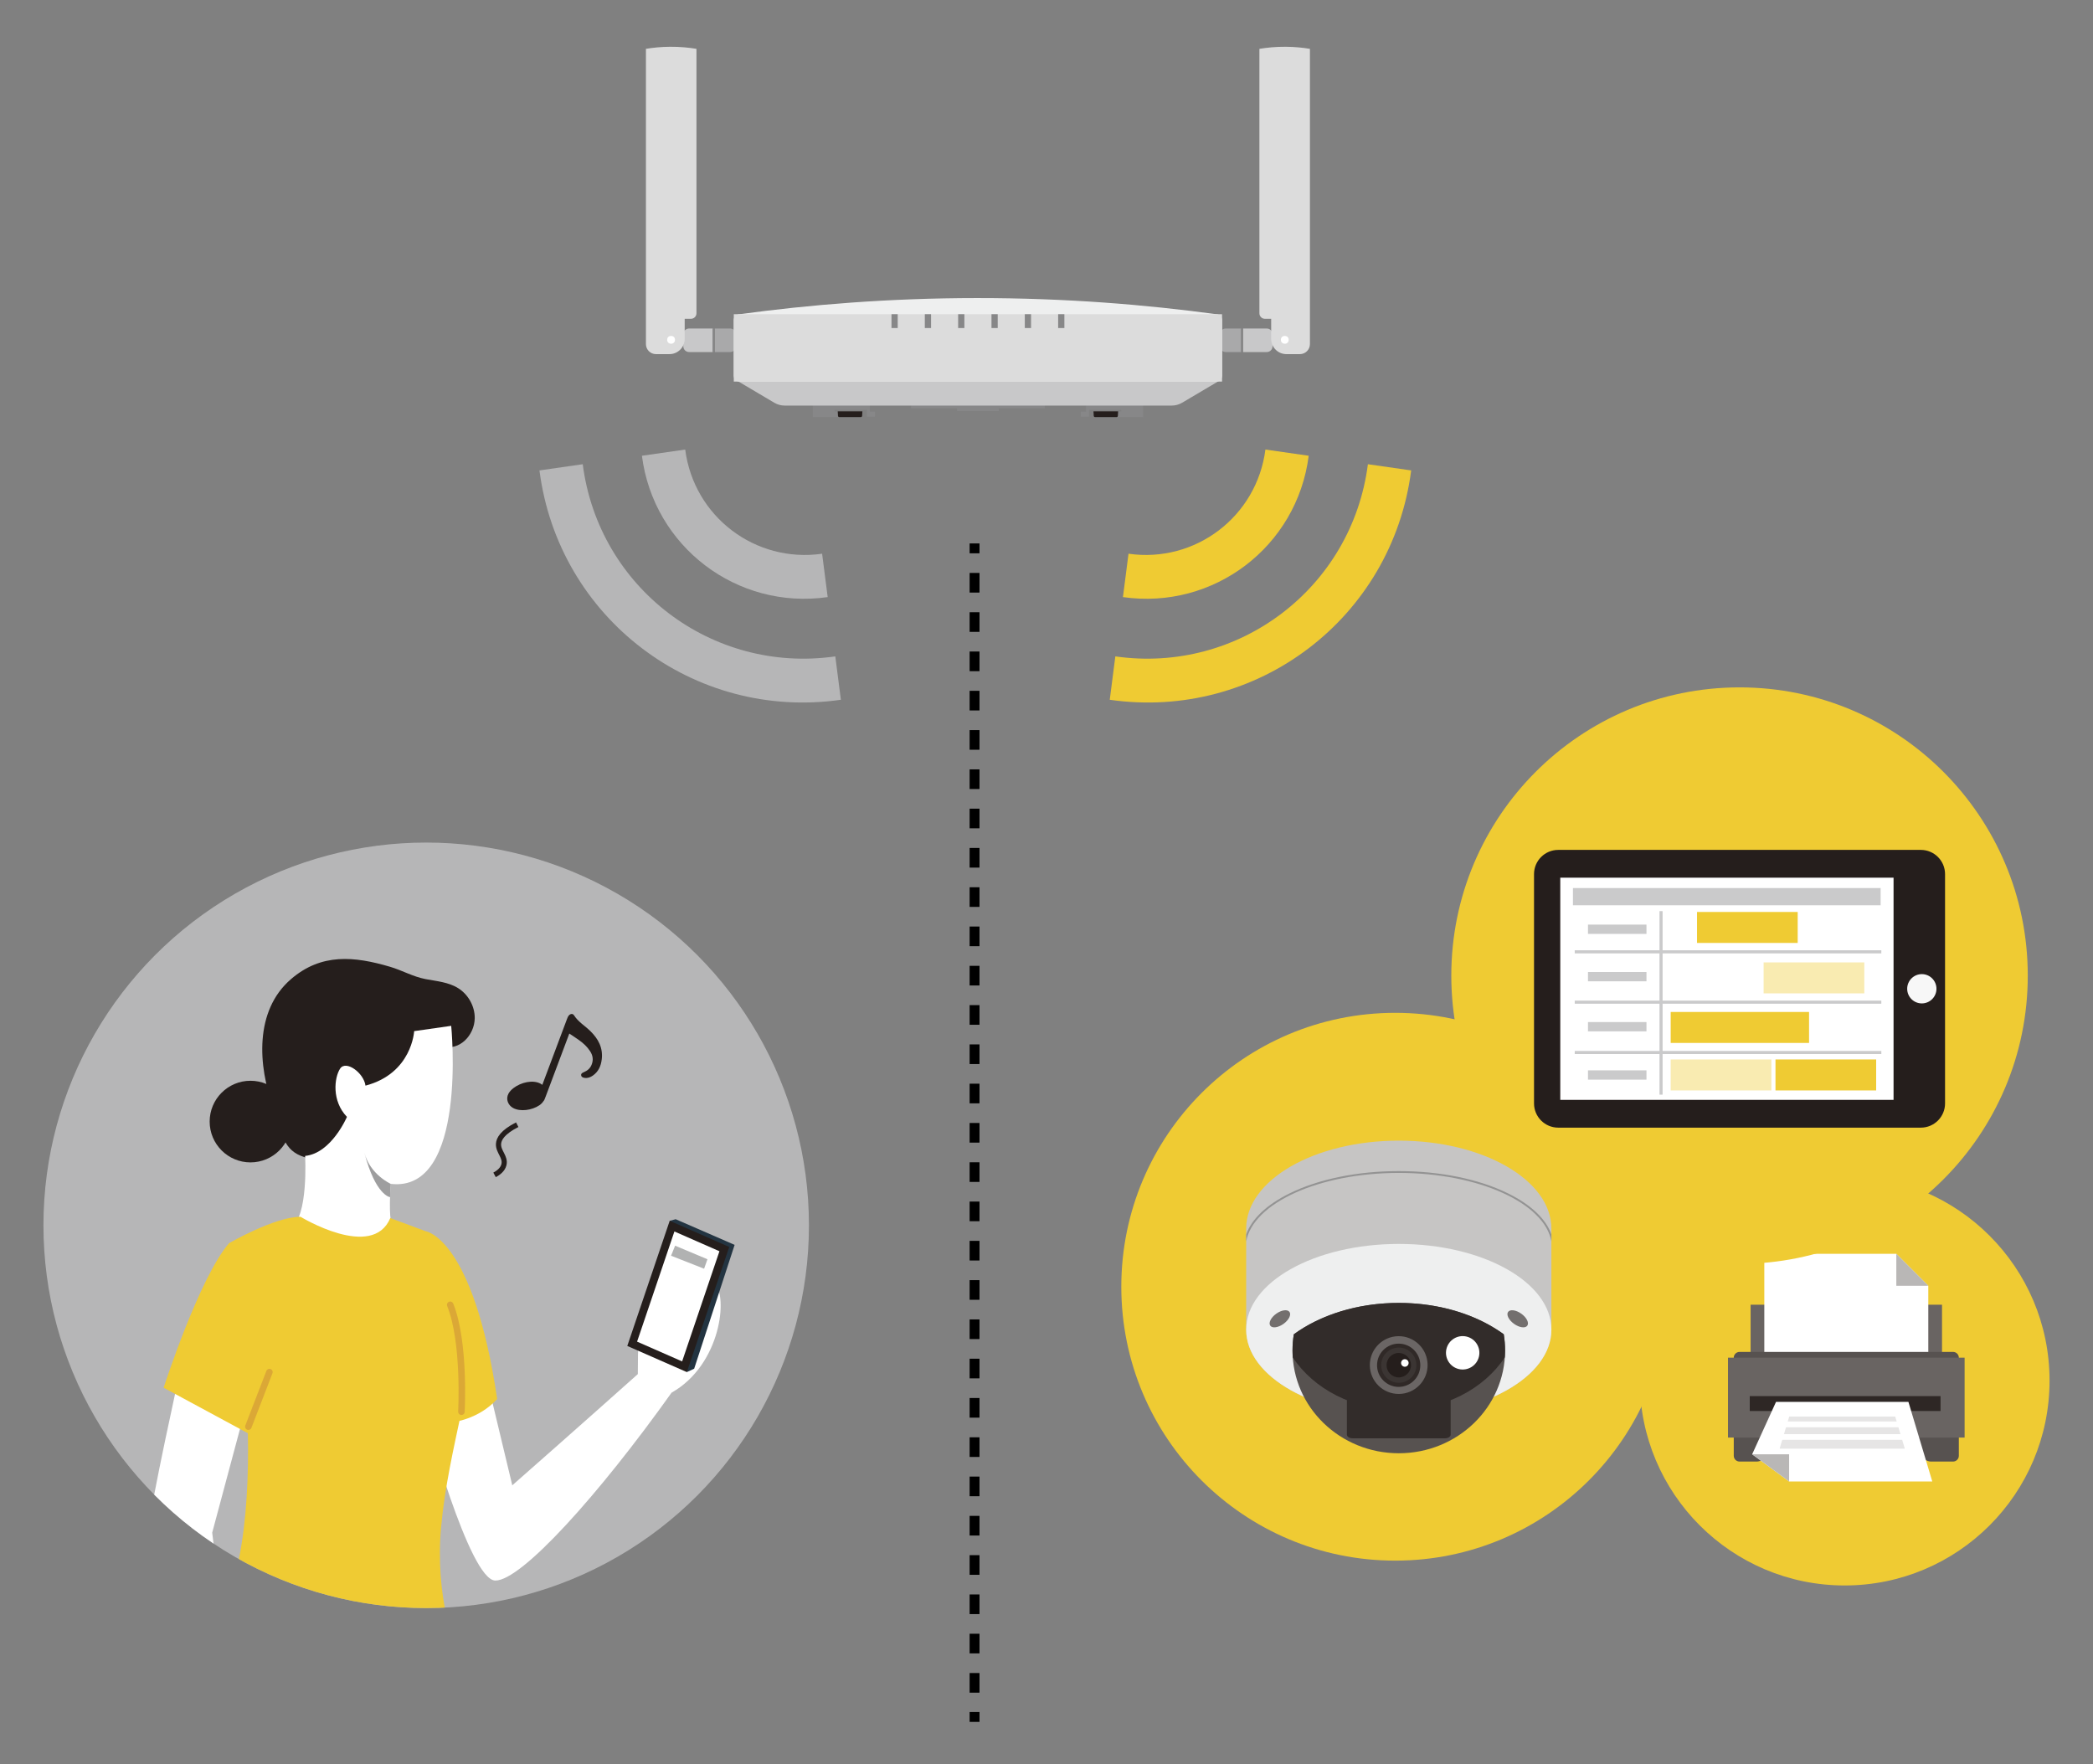 <?xml version="1.0" encoding="UTF-8"?>
<svg xmlns="http://www.w3.org/2000/svg" version="1.1" xmlns:xlink="http://www.w3.org/1999/xlink" viewBox="0 0 1400 1180">
  <rect x="0" y="0" width="1400" height="1180" fill="#808080" stroke="none"/>
  <defs>
    <style>
      .cls-1 {
        fill: #233441;
      }

      .cls-1, .cls-2, .cls-3, .cls-4, .cls-5, .cls-6, .cls-7, .cls-8, .cls-9, .cls-10, .cls-11, .cls-12, .cls-13, .cls-14, .cls-15, .cls-16, .cls-17, .cls-18, .cls-19, .cls-20, .cls-21, .cls-22, .cls-23, .cls-24, .cls-25, .cls-26, .cls-27, .cls-28 {
        stroke-width: 0px;
      }

      .cls-2 {
        fill: #b6b6b7;
      }

      .cls-29, .cls-30, .cls-11, .cls-31, .cls-32, .cls-33, .cls-34 {
        fill: none;
      }

      .cls-29, .cls-30, .cls-31, .cls-32, .cls-33, .cls-34 {
        stroke-miterlimit: 10;
      }

      .cls-29, .cls-32 {
        stroke: #000;
        stroke-width: 6.6px;
      }

      .cls-3 {
        fill: #f9ebb1;
      }

      .cls-4 {
        fill: #c6c5c4;
      }

      .cls-30 {
        stroke: #251e1c;
        stroke-width: 3.46px;
      }

      .cls-5 {
        fill: #eeefef;
      }

      .cls-6 {
        fill: #322c2a;
      }

      .cls-7 {
        fill: #dcdcdc;
      }

      .cls-8 {
        fill: #b1b2b2;
      }

      .cls-35, .cls-15 {
        isolation: isolate;
      }

      .cls-9 {
        fill: #696462;
      }

      .cls-10 {
        fill: #f7f7f7;
      }

      .cls-12 {
        fill: #b9b7b6;
      }

      .cls-31 {
        stroke-width: 2.07px;
      }

      .cls-31, .cls-34 {
        stroke: #cacacb;
      }

      .cls-32 {
        stroke-dasharray: 0 0 0 0 0 0 13.14 13.14;
      }

      .cls-33 {
        stroke: #dba836;
        stroke-linecap: round;
        stroke-width: 4.37px;
      }

      .cls-13 {
        fill: #2e2725;
      }

      .cls-14 {
        fill: #3b3533;
      }

      .cls-15 {
        mix-blend-mode: multiply;
        opacity: .15;
      }

      .cls-15, .cls-19 {
        fill: #575250;
      }

      .cls-34 {
        stroke-width: 6.22px;
      }

      .cls-36 {
        clip-path: url(#clippath);
      }

      .cls-16 {
        fill: #efcb33;
      }

      .cls-17 {
        fill: #6b6665;
      }

      .cls-18 {
        fill: #c8c8c9;
      }

      .cls-20 {
        fill: #251e1c;
      }

      .cls-21 {
        fill: #736f6e;
      }

      .cls-22 {
        fill: #302927;
      }

      .cls-23 {
        fill: #fff;
      }

      .cls-24 {
        fill: #939393;
      }

      .cls-25 {
        fill: #a9a9aa;
      }

      .cls-26 {
        fill: #9e9e9f;
      }

      .cls-27 {
        fill: #878788;
      }

      .cls-28 {
        fill: #cacacb;
      }
    </style>
    <clipPath id="clippath">
      <circle class="cls-11" cx="285.08" cy="819.6" r="256.02"/>
    </clipPath>
  </defs>
  <g class="cls-35">
    <g id="_レイヤー_2" data-name="レイヤー 2">
      <g id="_レイヤー_2-2" data-name=" レイヤー 2">
        <g>
          <g>
            <line class="cls-29" x1="651.88" y1="363.5" x2="651.88" y2="370.1"/>
            <line class="cls-32" x1="651.88" y1="383.23" x2="651.88" y2="1138.58"/>
            <line class="cls-29" x1="651.88" y1="1145.15" x2="651.88" y2="1151.75"/>
          </g>
          <circle class="cls-16" cx="1233.89" cy="923.45" r="137.05"/>
          <g>
            <g>
              <g>
                <rect class="cls-9" x="1170.98" y="872.71" width="128.03" height="53.45"/>
                <g>
                  <polygon class="cls-23" points="1180.14 838.65 1180.14 942.87 1289.83 942.87 1289.83 860.05 1268.44 838.65 1180.14 838.65"/>
                  <polygon class="cls-12" points="1268.44 838.66 1289.83 860.05 1268.44 860.05 1268.44 838.66"/>
                </g>
                <rect class="cls-14" x="1169.7" y="927.44" width="136.05" height="45.72"/>
                <path class="cls-19" d="M1184.8,969.21c1.21-1.75,3.93-3.17,6.06-3.17h85c2.12,0,4.85,1.43,6.06,3.17l3.63,5.24c1.21,1.75,3.94,3.17,6.06,3.17h14.79c2.12,0,3.86-1.74,3.86-3.86v-65.62c0-2.12-1.74-3.86-3.86-3.86h-142.83c-2.12,0-3.86,1.74-3.86,3.86v65.62c0,2.12,1.74,3.86,3.86,3.86h11.55c2.12,0,4.85-1.43,6.06-3.17l3.63-5.24h0Z"/>
              </g>
              <rect class="cls-9" x="1155.85" y="908.13" width="158.27" height="53.45"/>
              <rect class="cls-13" x="1170.4" y="933.84" width="127.63" height="9.97"/>
            </g>
            <g>
              <polygon class="cls-23" points="1187.98 937.7 1276.53 937.7 1292.5 990.94 1196.74 990.94 1172.01 972.76 1187.98 937.7"/>
              <polygon class="cls-12" points="1172.01 972.76 1196.74 990.94 1196.74 972.76 1172.01 972.76"/>
            </g>
            <polygon class="cls-15" points="1190.38 968.98 1274.13 968.98 1272.35 963.08 1192.15 963.08 1190.38 968.98"/>
            <polygon class="cls-15" points="1193.28 959.29 1271.22 959.29 1269.83 954.67 1194.67 954.67 1193.28 959.29"/>
            <polygon class="cls-15" points="1267.69 947.51 1196.82 947.51 1195.83 950.81 1268.68 950.81 1267.69 947.51"/>
          </g>
          <g>
            <circle class="cls-16" cx="933.25" cy="860.68" r="183.21"/>
            <g>
              <path class="cls-4" d="M935.64,762.96c-56.37,0-102.08,26.33-102.08,58.82v67.61c0,31.66,45.7,57.32,102.08,57.32s102.08-25.66,102.08-57.32v-67.61c0-32.48-45.7-58.82-102.08-58.82Z"/>
              <path class="cls-24" d="M1008.82,798.3c-19.56-9.66-45.54-14.97-73.17-14.97s-53.62,5.32-73.17,14.97c-15.26,7.54-25.2,17.02-28.91,27.36v4.72c4.63-25.65,48.64-45.83,102.08-45.83s97.45,20.18,102.08,45.83v-4.72c-3.71-10.33-13.65-19.82-28.91-27.36h0Z"/>
              <path class="cls-5" d="M1037.72,889.38c0,31.66-45.7,57.32-102.08,57.32s-102.08-25.66-102.08-57.32,45.7-57.33,102.08-57.33,102.08,25.67,102.08,57.33h0Z"/>
              <g>
                <path class="cls-21" d="M862.53,877.52c1.34,1.88-.44,5.46-3.99,8s-7.52,3.08-8.86,1.21c-1.34-1.88.44-5.46,3.99-8s7.52-3.08,8.86-1.2h0Z"/>
                <path class="cls-21" d="M1008.76,877.52c-1.34,1.88.44,5.46,3.99,8s7.52,3.08,8.86,1.21c1.34-1.88-.44-5.46-3.99-8s-7.52-3.08-8.86-1.2h0Z"/>
              </g>
              <g>
                <path class="cls-19" d="M935.65,972.07c39.26,0,71.09-30.79,71.09-68.77,0-3.68-.3-7.29-.88-10.82-17.76-12.93-42.65-20.97-70.21-20.97s-52.45,8.04-70.21,20.97c-.58,3.52-.88,7.14-.88,10.82,0,37.98,31.83,68.77,71.09,68.77Z"/>
                <path class="cls-6" d="M1006.69,905.43c0-.22.01-.44.02-.66.01-.49.02-.98.02-1.48,0-3.68-.3-7.29-.88-10.82-1.67-1.21-3.39-2.38-5.18-3.5-1.19-.75-2.41-1.48-3.65-2.19-.62-.35-1.25-.7-1.88-1.05-16.47-8.92-37.1-14.23-59.5-14.23-24.12,0-46.19,6.16-63.22,16.36-1.22.73-2.41,1.48-3.57,2.25-1.16.77-2.3,1.56-3.41,2.37-.58,3.52-.88,7.14-.88,10.82,0,.74.02,1.48.04,2.22,0,.09,0,.18.01.27.03.71.06,1.43.11,2.14,13.89,21.03,40.44,35.25,70.92,35.25s57.03-14.22,70.92-35.25c.04-.62.08-1.24.1-1.86,0-.21.02-.42.02-.63h0Z"/>
              </g>
              <path class="cls-6" d="M970.34,959.6c0,1.37-1.7,2.48-3.79,2.48h-61.82c-2.09,0-3.79-1.11-3.79-2.48v-76.14c0-1.37,1.69-2.48,3.79-2.48h61.82c2.09,0,3.79,1.11,3.79,2.48v76.14Z"/>
              <g>
                <circle class="cls-17" cx="935.6" cy="913.07" r="19.32" transform="translate(-12.19 12.66) rotate(-.77)"/>
                <circle class="cls-22" cx="935.57" cy="913.21" r="14.47"/>
                <path class="cls-14" d="M947.42,913.15c0,6.5-5.27,11.77-11.77,11.77s-11.77-5.27-11.77-11.77,5.27-11.77,11.77-11.77,11.77,5.27,11.77,11.77Z"/>
                <path class="cls-20" d="M943.82,913.15c0,4.52-3.66,8.18-8.18,8.18s-8.18-3.66-8.18-8.18,3.66-8.18,8.18-8.18,8.18,3.66,8.18,8.18Z"/>
                <path class="cls-23" d="M942.22,911.68c0,1.39-1.13,2.52-2.52,2.52s-2.52-1.13-2.52-2.52,1.13-2.52,2.52-2.52,2.52,1.13,2.52,2.52Z"/>
              </g>
              <circle class="cls-23" cx="978.38" cy="904.89" r="11.17" transform="translate(-128.61 1646.92) rotate(-76.6)"/>
            </g>
          </g>
          <rect class="cls-16" x="1089.8" y="814.4" width="66.52" height="74.35"/>
          <g>
            <path class="cls-2" d="M549.91,370.37l3.73,29.02c-60.7,8.69-116.46-33.71-124.26-94.54l28.96-4.15c5.75,44.82,46.84,76.08,91.57,69.68h0Z"/>
            <path class="cls-2" d="M389.79,310.51c10.62,82.7,86.41,140.35,168.94,128.54l3.73,29.02c-98.5,14.11-188.95-54.71-201.62-153.41l28.96-4.15h0Z"/>
          </g>
          <g>
            <path class="cls-16" d="M754.86,370.37l-3.73,29.02c60.7,8.69,116.46-33.71,124.26-94.54l-28.96-4.15c-5.75,44.82-46.84,76.08-91.57,69.68h0Z"/>
            <path class="cls-16" d="M914.98,310.51c-10.62,82.7-86.41,140.35-168.94,128.54l-3.73,29.02c98.5,14.11,188.95-54.71,201.62-153.41l-28.96-4.15h0Z"/>
          </g>
          <g>
            <circle class="cls-2" cx="285.08" cy="819.6" r="256.02"/>
            <g class="cls-36">
              <g>
                <path class="cls-20" d="M402.51,708.63c.92-7.76-2.3-13.74-7.67-18.99-3.6-3.52-8.07-6.11-10.88-10.5-.88-1.37-2.44-1.08-3.48.12-.59.68-.93,1.61-1.26,2.47-5.5,14.63-10.99,29.26-16.47,43.9-.31-.26-.65-.49-1.03-.7-5.25-2.91-13.27-.97-18.24,2.86-1.32,1.02-2.56,2.24-3.37,3.74-2.03,3.81-.1,7.78,2.98,9.52,4.85,2.75,12.8,1.59,17.74-1.77,1.1-.75,2.01-1.7,2.71-2.77.26-.28.49-.63.67-1.05.3-.7.57-1.42.84-2.13,4.92-13.12,9.85-26.24,14.77-39.36.32-.85.64-1.71.99-2.64,2.35,1.58,4.54,2.98,6.64,4.49,2.82,2.03,5.37,4.38,7.27,7.32,1.85,2.85,2.35,5.85.95,9.17-1.05,2.5-2.85,3.88-5.2,4.88-.9.38-1.99.92-1.71,2.2.26,1.16,1.35,1.45,2.36,1.6,2.03.29,3.83-.42,5.47-1.57,3.73-2.63,5.39-6.42,5.91-10.81v.02Z"/>
                <path class="cls-30" d="M345.97,752.3c-9.93,5.05-12.33,9.54-12.51,12.86-.28,5.23,4.9,8.67,3.61,13.9-.83,3.36-3.86,5.52-6.26,6.81"/>
                <g>
                  <path class="cls-20" d="M296.04,699.85c11.16,3.36,21.41-7.35,21.51-18.86.07-8.02-4.4-15.75-10.88-19.88-6.71-4.28-14.72-4.78-22.25-6.25-8.21-1.6-15.46-5.81-23.47-8.18-23.87-7.04-46.01-9.31-66.4,8.33-24.32,21.04-22.18,57.76-11.59,86.17,5.1,13.68,5.31,26.78,18.3,31.95,30.27,12.04,58.7-15.17,75.73-38.46,4.73-6.47,9.27-13.22,12.22-20.79,2.02-5.17,3.81-11.3,8.68-13.46"/>
                  <path class="cls-23" d="M301.81,686.17s11.26,111.72-40.42,105.71c-1.37,18.06-.18,28.4,1.65,29.3-12.04,36.82-55.76,19.35-68.5.23,11.9-7.55,9.55-48.23,9.55-48.23,17.62-1.73,27.98-26.12,27.98-26.12-10.27-10.62-8.5-26.2-4.6-32.22,3.89-6.02,15.93,2.83,16.99,11.33,31.15-8.14,32.57-36.46,32.57-36.46l24.78-3.54Z"/>
                  <path class="cls-23" d="M322.19,908.03l20.47,85.48c41.44-36.4,83.98-74.39,83.98-74.39-.13-36.88,3.08-44.97,7.23-48.51,4.15-3.53,8.4,18.06,8.4,18.06,8.73-27.88,25.8-39.35,35.42-30.75,9.62,8.59,4.65,54.98-28.48,73.61-48.48,68.1-100.43,125.84-117.9,125.68-17.48-.16-46.95-109.79-46.95-109.79l37.84-39.38h-.01Z"/>
                  <path class="cls-16" d="M201.03,813.89c-17.26,0-47.76,17.63-47.76,17.63,0,0,35.47,192.63-12.33,260.36,83.66,47.81,164,10.89,164,10.89,0,0-14.17-34.13-9.9-81.18,4.94-54.4,24.65-106.25,18.25-128.32-11.95-41.17-28.55-69.72-28.55-69.72l-23.68-8.81c-11.95,28.55-60.03-.86-60.03-.86h0Z"/>
                  <path class="cls-23" d="M128.04,1180.71c-17.66-58.08-29.8-139.93-28.89-155.98.92-16.05,22.07-111.22,22.07-111.22l51.02-1.44-30.3,113.11c9.07,69.55,11.24,150.31,11.24,150.31,0,0,15.59,34.2,16.48,46.26s-12.11,33.13-25.97,30.08c-13.86-3.05-5.93-31.84-6.77-31.53-10.66-13.27-8.88-39.59-8.88-39.59h0Z"/>
                  <path class="cls-16" d="M284.74,823.56s31.87,4.21,47.81,112.21c-12.39,13.72-29.66,15.49-29.66,15.49l-18.15-127.7Z"/>
                  <path class="cls-16" d="M109.45,928.24s23.9-73.92,43.82-96.72c43.82,45.81,28.77,100.7,28.77,100.7l-11.98,28.75-60.62-32.74h.01Z"/>
                  <polygon class="cls-1" points="447.96 816.57 451.96 815.52 491.39 832.68 464.33 915.5 459.42 917.78 447.96 816.57"/>
                  <polygon class="cls-20" points="459.42 917.78 419.59 900.29 447.96 816.57 487.79 834.06 459.42 917.78"/>
                  <polygon class="cls-23" points="426.14 897.4 451.11 823.72 481.23 836.94 456.27 910.63 426.14 897.4"/>
                  <polygon class="cls-8" points="451.59 833.23 473.21 842.3 470.97 848.63 448.86 839.94 451.59 833.23"/>
                  <circle class="cls-20" cx="167.54" cy="750.21" r="27.3"/>
                  <path class="cls-26" d="M261.39,791.88s-13.79-6.14-17.64-20.78c7.45,28.52,17.14,29.68,17.14,29.68l.5-8.9h0Z"/>
                  <line class="cls-33" x1="166.13" y1="954.28" x2="180.21" y2="917.78"/>
                  <path class="cls-33" d="M308.64,944.27s2.58-46.42-7.49-71.5"/>
                </g>
                <rect class="cls-11" x="54.18" y="705.88" width="451.96" height="357.04"/>
              </g>
            </g>
          </g>
          <g>
            <g>
              <g>
                <path class="cls-18" d="M460.92,219.74c-2.13,0-3.86,1.73-3.86,3.86v8.02c0,2.13,1.73,3.86,3.86,3.86h15.82v-15.74h-15.82Z"/>
                <path class="cls-25" d="M488.4,219.74h-10.26v15.74h10.26c2.13,0,3.86-1.73,3.86-3.86v-8.02c0-2.13-1.73-3.86-3.86-3.86Z"/>
                <rect class="cls-27" x="476.74" y="219.74" width="1.39" height="15.74"/>
                <path class="cls-7" d="M432.06,32.67v197.49c0,3.71,3.01,6.71,6.71,6.71h9.03c5.63,0,10.19-4.56,10.19-10.19v-13.43h4.17c2.05,0,3.7-1.66,3.7-3.7V32.67c-4.95-.82-10.88-1.43-17.6-1.39-6.13.04-11.58.62-16.21,1.39h.01Z"/>
                <circle class="cls-23" cx="448.88" cy="227.3" r="2.62"/>
              </g>
              <g>
                <path class="cls-18" d="M847.35,219.74c2.13,0,3.86,1.73,3.86,3.86v8.02c0,2.13-1.73,3.86-3.86,3.86h-15.82v-15.74h15.82Z"/>
                <path class="cls-25" d="M819.87,219.74h10.26v15.74h-10.26c-2.13,0-3.86-1.73-3.86-3.86v-8.02c0-2.13,1.73-3.86,3.86-3.86Z"/>
                <rect class="cls-27" x="830.14" y="219.74" width="1.39" height="15.74"/>
                <path class="cls-7" d="M876.21,32.67v197.49c0,3.71-3.01,6.71-6.71,6.71h-9.03c-5.63,0-10.19-4.56-10.19-10.19v-13.43h-4.17c-2.05,0-3.7-1.66-3.7-3.7V32.67c4.95-.82,10.88-1.43,17.6-1.39,6.13.04,11.58.62,16.21,1.39h-.01Z"/>
                <circle class="cls-23" cx="859.39" cy="227.3" r="2.62"/>
              </g>
            </g>
            <g>
              <polygon class="cls-27" points="698.9 266.5 609.37 266.5 609.37 273.14 640.17 273.14 640.17 274.99 668.1 274.99 668.1 273.14 698.9 273.14 698.9 266.5"/>
              <g>
                <g>
                  <polygon class="cls-27" points="581.84 275.3 581.84 270.29 579.82 270.29 543.64 270.29 543.64 270.67 543.64 274.14 543.64 275.15 543.64 279.01 558.3 279.01 560.93 279.01 560.93 275.15 558.3 275.15 558.3 274.14 579.82 274.14 579.82 275.3 579.82 278.7 581.84 278.7 585.28 278.7 585.28 275.3 581.84 275.3"/>
                  <path class="cls-20" d="M561.47,279.01h14.27c.42,0,.8-.28.92-.68l.18-3.18h-16.48l.18,3.18c.12.41.5.68.92.68h0Z"/>
                </g>
                <g>
                  <polygon class="cls-27" points="726.43 275.3 726.43 270.29 728.45 270.29 764.63 270.29 764.63 270.67 764.63 274.14 764.63 275.15 764.63 279.01 749.97 279.01 747.34 279.01 747.34 275.15 749.97 275.15 749.97 274.14 728.45 274.14 728.45 275.3 728.45 278.7 726.43 278.7 722.99 278.7 722.99 275.3 726.43 275.3"/>
                  <path class="cls-20" d="M746.8,279.01h-14.27c-.42,0-.8-.28-.92-.68l-.18-3.18h16.48l-.18,3.18c-.12.41-.5.68-.92.68h0Z"/>
                </g>
              </g>
              <g>
                <g>
                  <path class="cls-18" d="M783.76,271.29h-258.87c-2.45,0-4.86-.66-6.97-1.91l-24.34-14.4c0-2.13-.24-17.25,1.89-17.25h318.88c2.13,0,.71,15.12.71,17.25l-24.34,14.4c-2.11,1.25-4.52,1.91-6.97,1.91h0Z"/>
                  <path class="cls-5" d="M813.58,255.24h-318.88c-2.13,0-3.86-1.73-3.86-3.86v-37.35c0-2.13,1.73-3.86,3.86-3.86,46.3-6.3,99.62-10.77,158.67-10.8,59.68-.04,113.52,4.45,160.21,10.8.26,0,1.62.03,2.73,1.13.7.7,1.13,1.66,1.13,2.73v37.35c0,2.13-1.73,3.86-3.86,3.86Z"/>
                  <rect class="cls-7" x="490.83" y="210.17" width="326.6" height="45.07"/>
                </g>
                <g>
                  <rect class="cls-27" x="596.31" y="210.17" width="4.17" height="9.26"/>
                  <rect class="cls-27" x="618.61" y="210.17" width="4.17" height="9.26"/>
                  <rect class="cls-27" x="640.9" y="210.17" width="4.17" height="9.26"/>
                  <rect class="cls-27" x="663.2" y="210.17" width="4.17" height="9.26"/>
                  <rect class="cls-27" x="685.49" y="210.17" width="4.17" height="9.26"/>
                  <rect class="cls-27" x="707.79" y="210.17" width="4.17" height="9.26"/>
                </g>
              </g>
            </g>
          </g>
          <g>
            <g>
              <circle class="cls-16" cx="1163.57" cy="652.58" r="192.8"/>
              <g>
                <path class="cls-20" d="M1284.83,568.49c8.95,0,16.21,7.25,16.21,16.21v153.35c0,8.96-7.26,16.22-16.21,16.22h-242.52c-8.96,0-16.21-7.26-16.21-16.22v-153.35c0-8.96,7.26-16.21,16.21-16.21h242.52Z"/>
                <rect class="cls-23" x="1043.66" y="587.07" width="222.93" height="148.62"/>
                <path class="cls-10" d="M1285.5,651.58c5.41,0,9.79,4.39,9.79,9.8s-4.38,9.79-9.79,9.79-9.79-4.38-9.79-9.79,4.39-9.8,9.79-9.8Z"/>
              </g>
            </g>
            <line class="cls-31" x1="1111.07" y1="609.44" x2="1111.07" y2="732.2"/>
            <rect class="cls-28" x="1052.14" y="594.01" width="205.81" height="11.51"/>
            <rect class="cls-16" x="1135.13" y="610" width="67.34" height="20.72"/>
            <rect class="cls-16" x="1117.52" y="676.89" width="92.55" height="20.72"/>
            <rect class="cls-3" x="1179.68" y="643.74" width="67.34" height="20.72"/>
            <rect class="cls-3" x="1117.52" y="708.66" width="67.34" height="20.72"/>
            <rect class="cls-16" x="1187.62" y="708.66" width="67.34" height="20.72"/>
            <line class="cls-31" x1="1053.34" y1="636.67" x2="1258.41" y2="636.67"/>
            <line class="cls-31" x1="1053.34" y1="670.34" x2="1258.41" y2="670.34"/>
            <line class="cls-31" x1="1053.34" y1="704.01" x2="1258.41" y2="704.01"/>
            <line class="cls-34" x1="1062.19" y1="621.56" x2="1101.32" y2="621.56"/>
            <line class="cls-34" x1="1062.19" y1="653.27" x2="1101.32" y2="653.27"/>
            <line class="cls-34" x1="1062.19" y1="686.75" x2="1101.32" y2="686.75"/>
            <line class="cls-34" x1="1062.19" y1="719.05" x2="1101.32" y2="719.05"/>
          </g>
        </g>
      </g>
    </g>
  </g>
</svg>